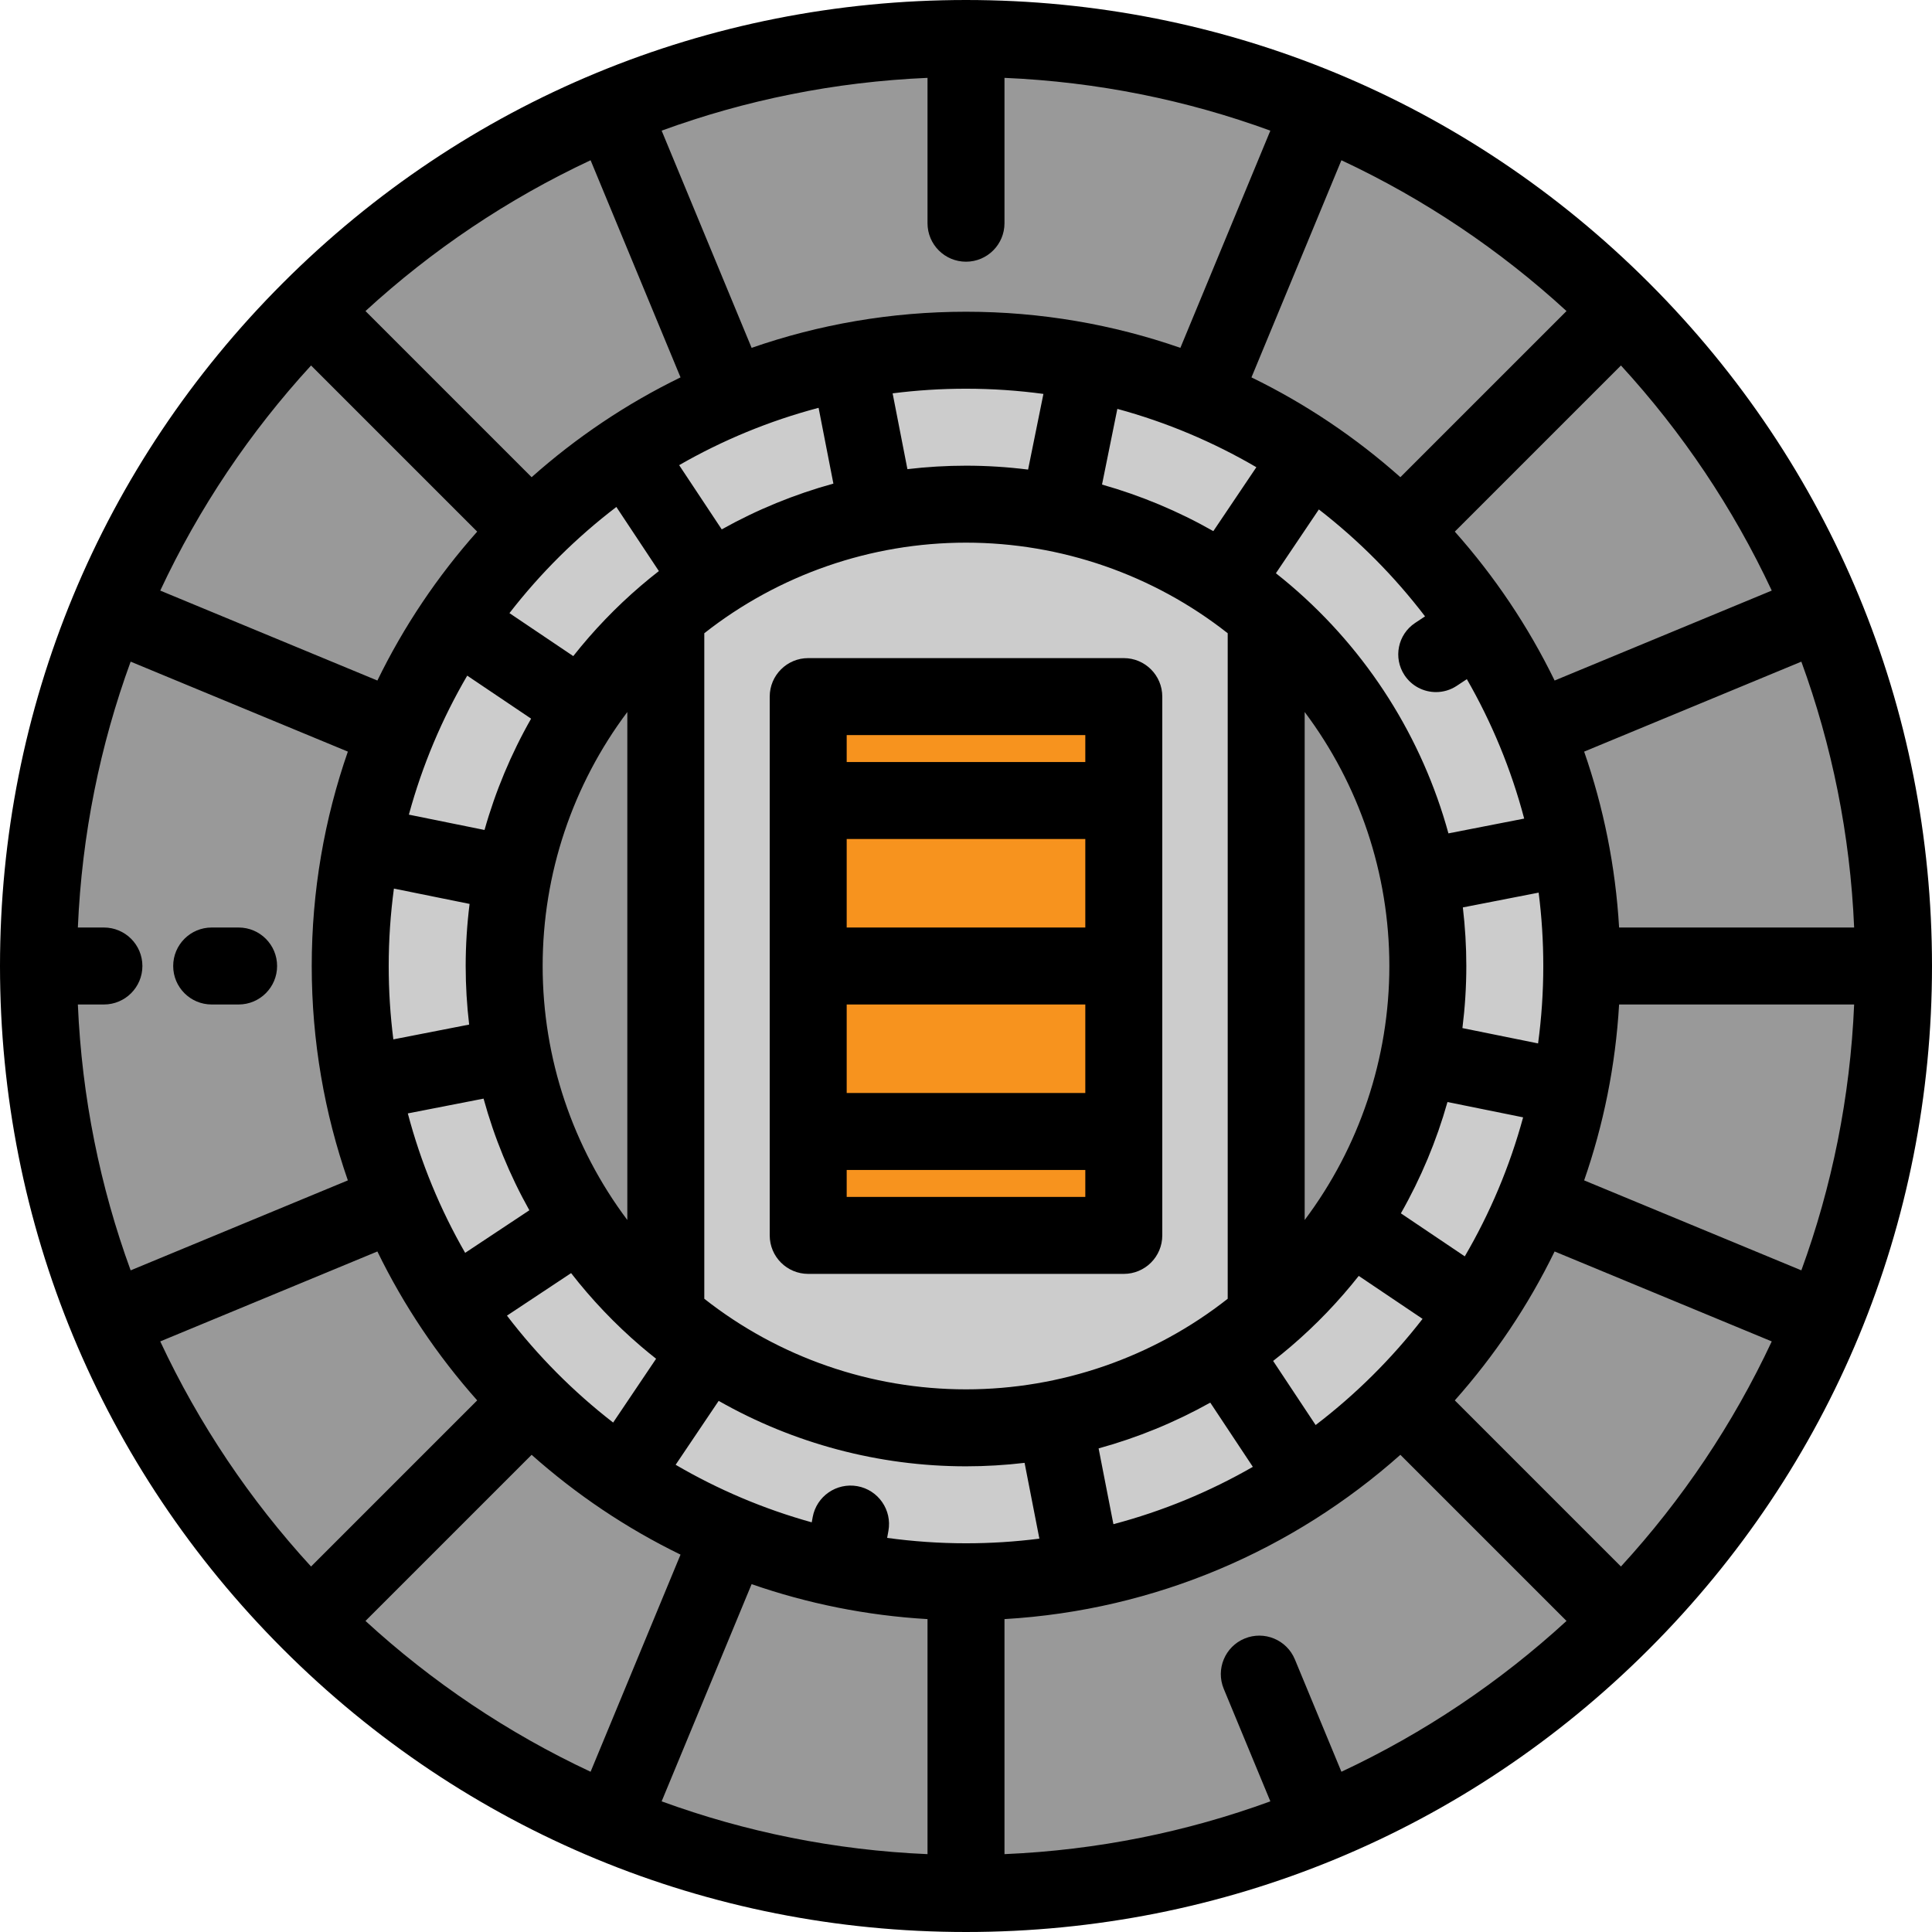 <?xml version="1.0" encoding="iso-8859-1"?>
<!-- Uploaded to: SVG Repo, www.svgrepo.com, Generator: SVG Repo Mixer Tools -->
<svg version="1.1" id="Layer_1" xmlns="http://www.w3.org/2000/svg" xmlns:xlink="http://www.w3.org/1999/xlink" 
	 viewBox="0 0 502 502" xml:space="preserve">
<g>
	<circle style="fill:#999999;" cx="251" cy="251" r="241"/>
	<circle style="fill:#CCCCCC;" cx="251" cy="251" r="160"/>
	<path style="fill:#999999;" d="M131,251c0,36.494,16.294,69.178,42,91.187V159.813C147.294,181.822,131,214.506,131,251z"/>
	<path style="fill:#999999;" d="M371,251c0-36.494-16.294-69.178-42-91.187v182.373C354.706,320.178,371,287.494,371,251z"/>
	<path style="fill:#CCCCCC;" d="M251,131c-29.781,0-57.023,10.853-78,28.813v182.373C193.977,360.147,221.219,371,251,371
		s57.023-10.853,78-28.813V159.813C308.023,141.853,280.781,131,251,131z"/>
	<rect x="210" y="181" style="fill:#F7931E;" width="82" height="140"/>
	<g>
		<path d="M428.483,73.517C381.076,26.108,318.045,0,251,0C183.956,0,120.924,26.108,73.516,73.517C26.108,120.924,0,183.955,0,251
			s26.108,130.076,73.516,177.483C120.924,475.892,183.956,502,251,502c67.045,0,130.076-26.108,177.483-73.517
			C475.892,381.076,502,318.045,502,251S475.892,120.924,428.483,73.517z M468.053,330.081l-56.437-23.377
			c5.027-14.454,8.154-29.788,9.082-45.704h61.072C480.735,285.163,475.984,308.38,468.053,330.081z M421.177,407.035
			l-43.169-43.169c10.314-11.593,19.072-24.598,25.934-38.691l56.419,23.37C450.306,370.042,437.042,389.747,421.177,407.035z
			 M348.545,460.362l-12.094-29.197c-2.114-5.102-7.962-7.523-13.066-5.412c-5.103,2.114-7.525,7.964-5.412,13.066l12.109,29.233
			c-21.702,7.932-44.918,12.683-69.081,13.717v-61.072c39.355-2.295,75.154-18.036,102.866-42.69l43.169,43.169
			C389.746,437.042,370.041,450.306,348.545,460.362z M94.965,421.178l43.169-43.169c11.593,10.314,24.598,19.072,38.691,25.935
			l-23.369,56.419C131.959,450.306,112.254,437.042,94.965,421.178z M41.638,348.545l56.419-23.37
			c6.863,14.093,15.621,27.098,25.934,38.691l-43.169,43.169C64.958,389.747,51.694,370.042,41.638,348.545z M20.23,261H27
			c5.523,0,10-4.478,10-10s-4.477-10-10-10h-6.77c1.035-24.163,5.786-47.38,13.717-69.082l56.437,23.377
			C84.311,212.756,81,231.497,81,251s3.311,38.244,9.384,55.705l-56.437,23.377C26.016,308.38,21.265,285.163,20.23,261z
			 M80.823,94.965l43.169,43.169c-10.314,11.593-19.072,24.598-25.934,38.691l-56.419-23.37
			C51.694,131.958,64.958,112.253,80.823,94.965z M153.456,41.638l23.369,56.419c-14.093,6.863-27.098,15.621-38.691,25.935
			l-43.169-43.17C112.254,64.958,131.959,51.694,153.456,41.638z M251,68c5.522,0,10-4.478,10-10V20.23
			c24.163,1.035,47.38,5.786,69.081,13.717l-23.377,56.437C289.244,84.311,270.503,81,251,81s-38.245,3.311-55.705,9.384
			l-23.377-56.437C193.62,26.016,216.836,21.265,241,20.23V58C241,63.522,245.477,68,251,68z M407.034,80.822l-43.169,43.169
			c-11.593-10.314-24.598-19.072-38.691-25.934l23.37-56.419C370.041,51.694,389.746,64.958,407.034,80.822z M460.362,153.455
			l-56.419,23.37c-6.863-14.093-15.621-27.098-25.934-38.691l43.169-43.169C437.042,112.253,450.306,131.958,460.362,153.455z
			 M251,401c-6.95,0-13.788-0.486-20.489-1.405l0.328-1.805c0.988-5.434-2.616-10.64-8.05-11.628
			c-5.433-0.981-10.64,2.616-11.628,8.05l-0.244,1.342c-12.518-3.475-24.382-8.536-35.363-14.953l11.181-16.606
			C206.196,375.06,228.336,381,251,381c5.109,0,10.19-0.308,15.221-0.901l3.845,19.695C263.821,400.59,257.458,401,251,401z
			 M212.698,105.964l3.845,19.693c-10.105,2.779-19.849,6.77-29.01,11.894l-11.065-16.688
			C187.712,114.396,199.872,109.353,212.698,105.964z M326.445,121.4l-11.18,16.606c-9.126-5.189-18.841-9.249-28.924-12.098
			l3.984-19.666C303.122,109.721,315.244,114.854,326.445,121.4z M380.6,326.445l-16.601-11.177
			c5.184-9.109,9.252-18.819,12.105-28.925l19.654,3.982C392.279,303.122,387.146,315.244,380.6,326.445z M339,185.004
			c14.167,18.876,22,41.96,22,65.996s-7.833,47.12-22,65.996V185.004z M401,251c0,6.82-0.467,13.533-1.353,20.115l-19.66-3.983
			C380.651,261.813,381,256.428,381,251c0-5.118-0.311-10.198-0.901-15.221l19.695-3.845C400.59,238.179,401,244.542,401,251z
			 M370.274,160.153l-2.576,1.708c-4.51,2.991-5.743,9.073-2.751,13.583c1.886,2.844,5.001,4.385,8.176,4.385
			c1.86,0,3.741-0.528,5.407-1.634l2.607-1.729c6.466,11.245,11.509,23.406,14.899,36.231l-19.682,3.843
			c-6.808-24.777-20.888-47.231-40.85-64.323c-1.306-1.118-2.635-2.204-3.981-3.266l11.164-16.581
			C353.043,140.393,362.323,149.739,370.274,160.153z M251,361c-24.703,0-48.674-8.328-68-23.539V164.539
			C202.326,149.328,226.297,141,251,141s48.674,8.328,68,23.539v172.922C299.674,352.672,275.703,361,251,361z M267.132,122.014
			C261.804,121.347,256.417,121,251,121c-5.109,0-10.19,0.308-15.221,0.901l-3.845-19.695C238.179,101.41,244.542,101,251,101
			c6.82,0,13.533,0.467,20.115,1.353L267.132,122.014z M160.153,131.726l11.045,16.657c-1.593,1.24-3.162,2.517-4.701,3.835
			c-6.487,5.554-12.347,11.677-17.544,18.259l-16.581-11.164C140.393,148.956,149.739,139.677,160.153,131.726z M121.4,175.554
			l16.6,11.177c-5.185,9.109-9.252,18.819-12.105,28.925l-19.654-3.982C109.721,198.878,114.854,186.756,121.4,175.554z M101,251
			c0-6.82,0.467-13.533,1.353-20.115l19.66,3.983C121.349,240.187,121,245.572,121,251c0,5.118,0.31,10.198,0.901,15.221
			l-19.695,3.845C101.41,263.821,101,257.458,101,251z M105.964,289.302l19.682-3.843c2.783,10.128,6.78,19.868,11.899,29.012
			l-16.682,11.062C114.397,314.288,109.353,302.128,105.964,289.302z M141,251c0-24.037,7.833-47.121,22-65.997v131.994
			C148.833,298.121,141,275.037,141,251z M131.726,341.847l16.663-11.049c5.336,6.857,11.383,13.228,18.107,18.985
			c1.306,1.118,2.635,2.204,3.981,3.266l-11.164,16.581C148.956,361.607,139.677,352.261,131.726,341.847z M289.302,396.036
			l-3.845-19.692c10.105-2.779,19.85-6.771,29.011-11.895l11.065,16.688C314.288,387.603,302.128,392.647,289.302,396.036z
			 M341.847,370.274l-11.044-16.657c1.594-1.24,3.162-2.517,4.701-3.835c6.486-5.554,12.347-11.678,17.544-18.259l16.582,11.164
			C361.607,353.043,352.261,362.323,341.847,370.274z M195.295,411.616c14.454,5.027,29.788,8.154,45.705,9.082v61.072
			c-24.164-1.035-47.38-5.786-69.082-13.717L195.295,411.616z M420.698,241c-0.928-15.916-4.055-31.25-9.082-45.704l56.437-23.377
			c7.932,21.702,12.682,44.918,13.717,69.081H420.698z"/>
		<path d="M292,171h-82c-5.523,0-10,4.478-10,10v140c0,5.522,4.477,10,10,10h82c5.522,0,10-4.478,10-10V181
			C302,175.478,297.522,171,292,171z M282,241h-62v-23h62V241z M220,261h62v23h-62V261z M282,191v7h-62v-7H282z M220,311v-7h62v7
			H220z"/>
		<path d="M62,241h-7c-5.523,0-10,4.478-10,10s4.477,10,10,10h7c5.523,0,10-4.478,10-10S67.523,241,62,241z"/>
	</g>
</g>
</svg>
